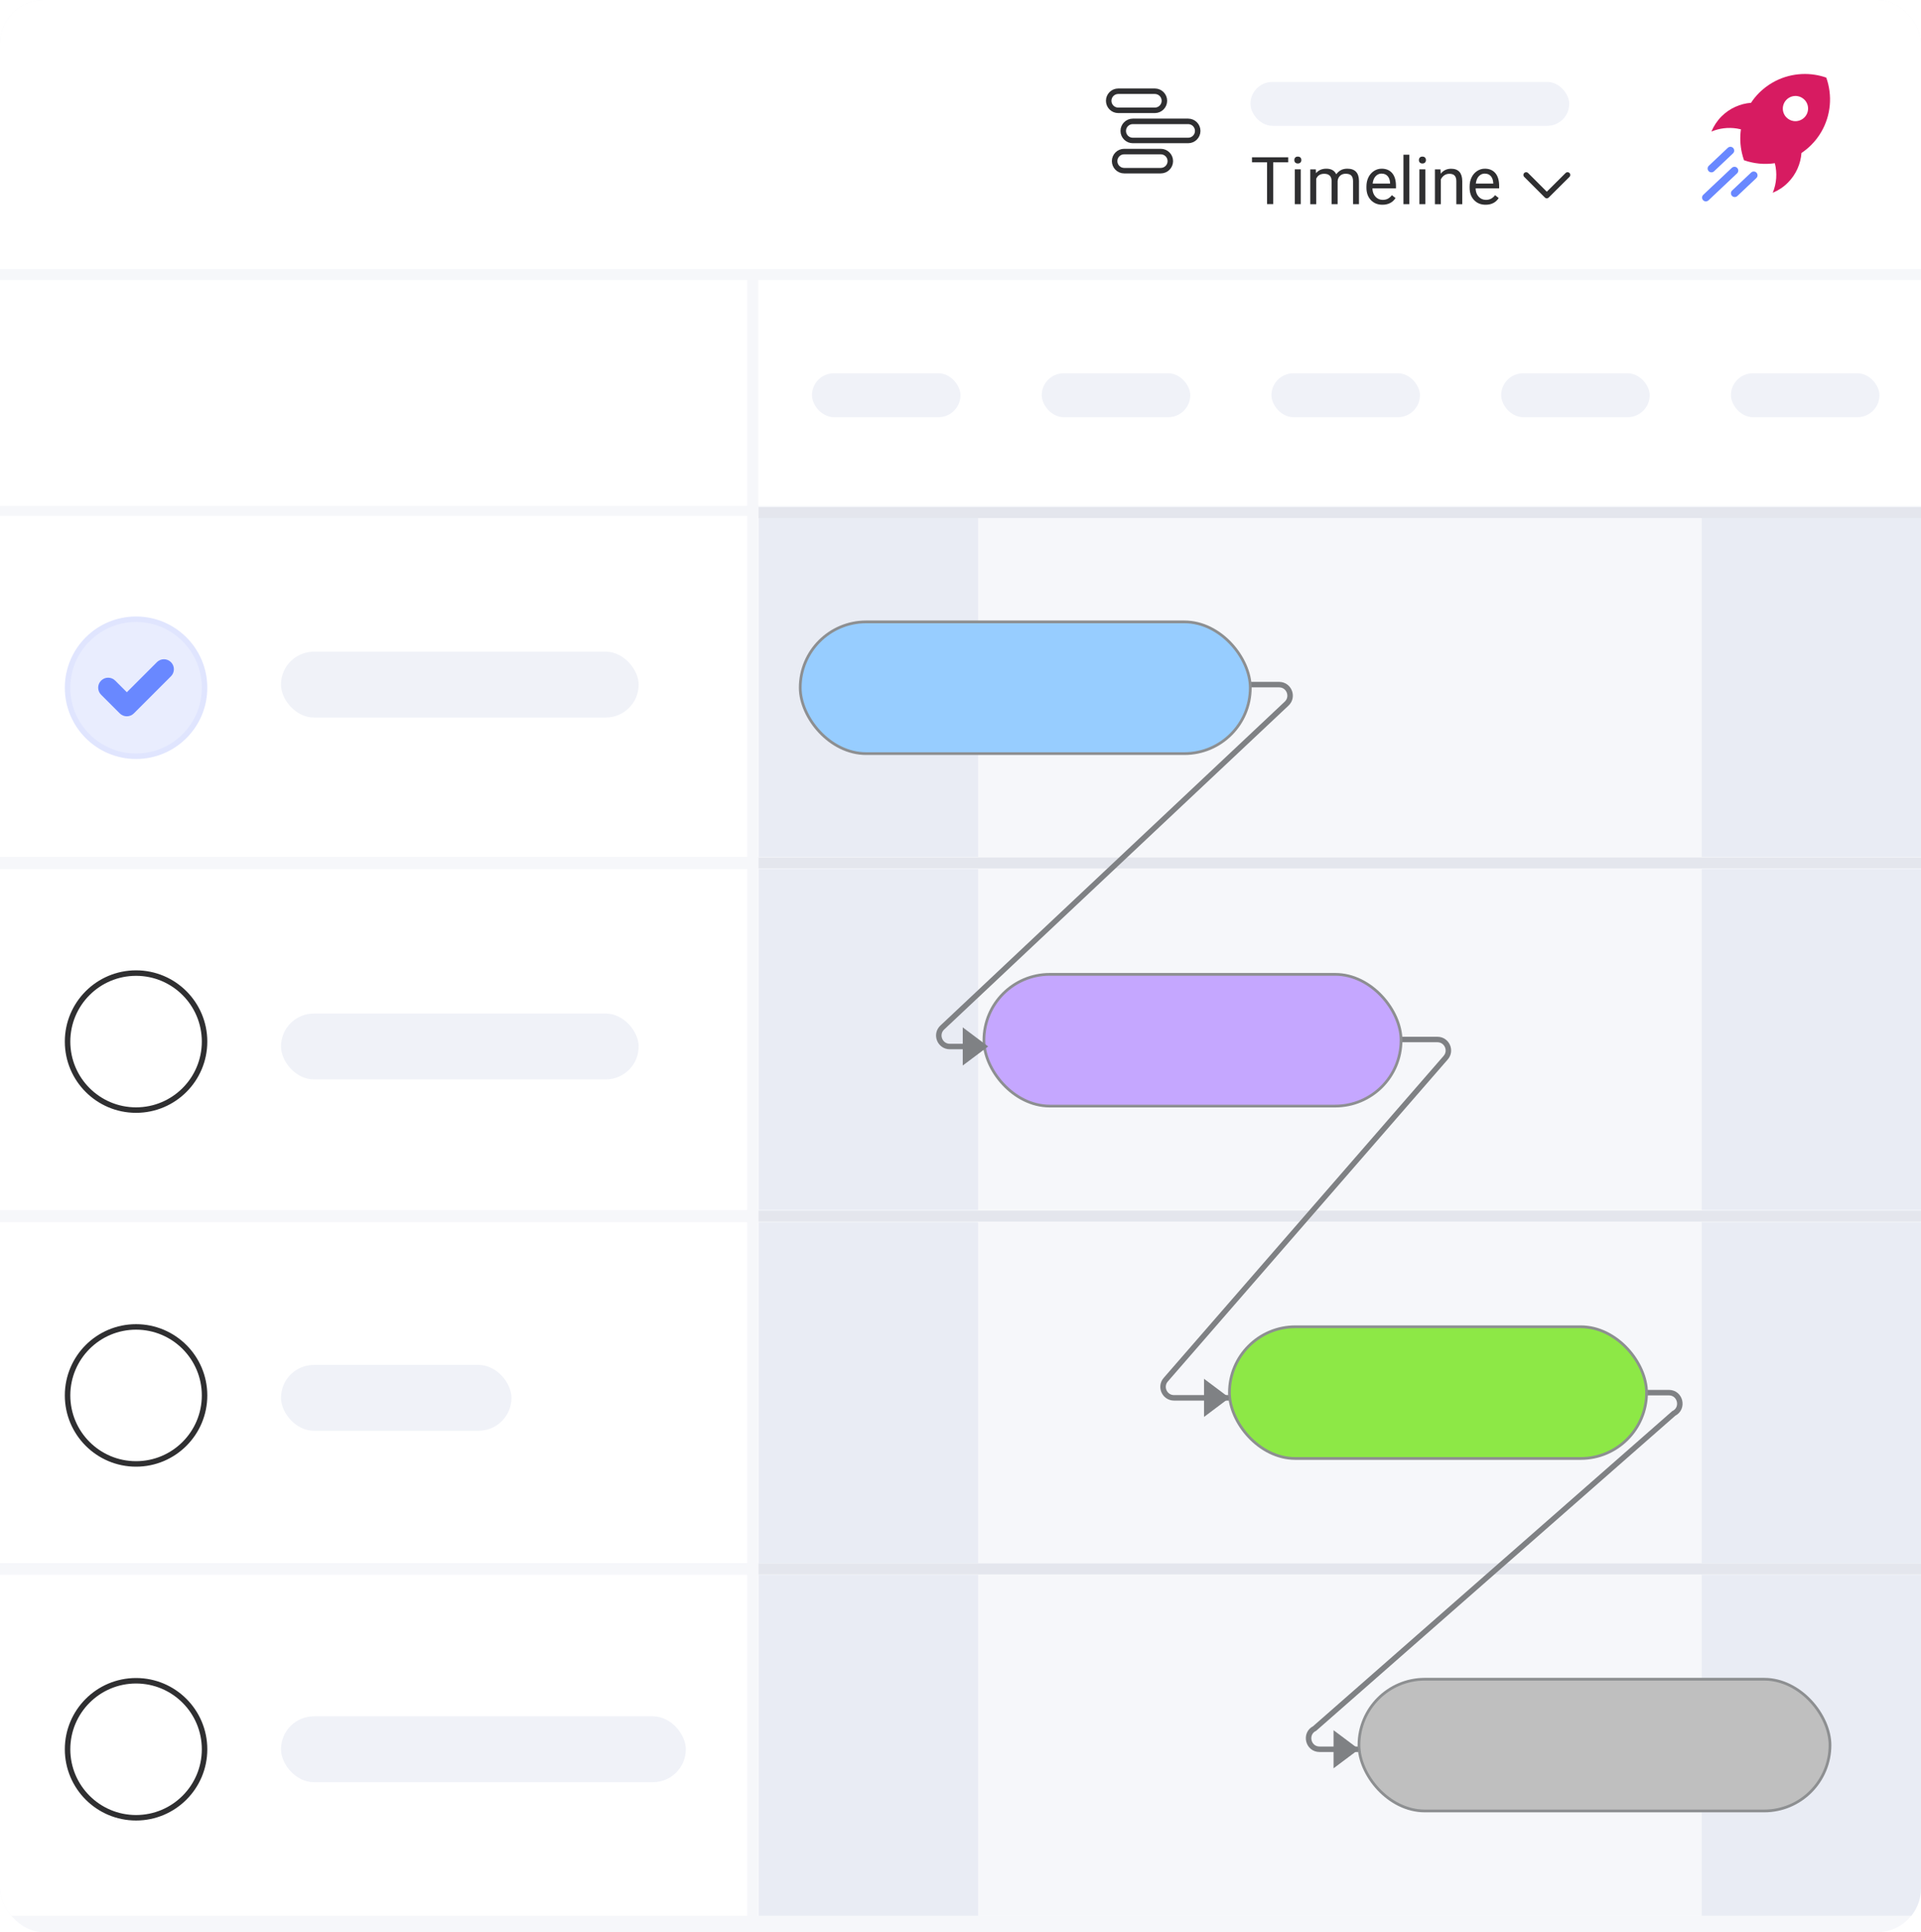 <?xml version="1.0" encoding="UTF-8"?>
<svg id="task-dependencies" xmlns="http://www.w3.org/2000/svg" xmlns:xlink="http://www.w3.org/1999/xlink" viewBox="0 0 350 352">
  <defs>
    <style>
      .cls-1 {
        fill: #bfbfbf;
      }

      .cls-1, .cls-2, .cls-3, .cls-4, .cls-5, .cls-6, .cls-7, .cls-8 {
        stroke-miterlimit: 10;
      }

      .cls-1, .cls-3, .cls-6, .cls-7 {
        stroke: #8d8f91;
        stroke-width: .5px;
      }

      .cls-9 {
        fill: #f6f7fa;
      }

      .cls-10 {
        fill: #7f8184;
      }

      .cls-11 {
        fill: #d71b61;
      }

      .cls-11, .cls-12, .cls-13, .cls-8 {
        fill-rule: evenodd;
      }

      .cls-14 {
        stroke-linecap: round;
      }

      .cls-14, .cls-15, .cls-2, .cls-4, .cls-5 {
        fill: none;
      }

      .cls-14, .cls-16 {
        stroke: #2f2f31;
        stroke-linejoin: round;
      }

      .cls-17, .cls-12, .cls-16 {
        fill: #fff;
      }

      .cls-13 {
        fill: #6988ff;
      }

      .cls-2 {
        stroke: #e4e6ed;
      }

      .cls-2, .cls-4 {
        stroke-width: 2px;
      }

      .cls-18, .cls-16 {
        isolation: isolate;
      }

      .cls-19 {
        fill: #2f2f31;
      }

      .cls-20 {
        fill: #f0f2f8;
      }

      .cls-3 {
        fill: #c5a7ff;
      }

      .cls-4 {
        stroke: #f6f7fa;
      }

      .cls-5 {
        stroke: #7f8184;
      }

      .cls-6 {
        fill: #8de846;
      }

      .cls-7 {
        fill: #97cdff;
      }

      .cls-21 {
        fill: #e9ecf4;
      }

      .cls-22 {
        clip-path: url(#clippath);
      }

      .cls-8 {
        fill: #e9edfe;
        stroke: #e0e5fe;
      }
    </style>
    <clipPath id="clippath">
      <rect class="cls-15" x="0" y="0" width="350" height="352" rx="8" ry="8"/>
    </clipPath>
  </defs>
  <g id="outlines">
    <g class="cls-22">
      <g>
        <rect class="cls-9" x="0" width="350" height="352"/>
        <g>
          <path class="cls-17" d="M0,93.99h350v62.11H0v-62.11Z"/>
          <path class="cls-17" d="M0,158.32h350v62.11H0v-62.11Z"/>
          <path class="cls-17" d="M0,222.65h350v62.11H0v-62.11Z"/>
          <path class="cls-17" d="M0,286.89h350v62.11H0v-62.11Z"/>
        </g>
        <path class="cls-17" d="M8.02,0h333.95c4.43,0,8.02,2.86,8.02,7.76v50.46H0V7.76C0,2.86,3.59,0,8.02,0Z"/>
        <path class="cls-17" d="M0,50.02h350v42.15H0v-42.15Z"/>
        <rect class="cls-20" x="51.19" y="184.64" width="65.17" height="12" rx="6" ry="6"/>
        <rect class="cls-20" x="51.19" y="118.72" width="65.17" height="12" rx="6" ry="6"/>
        <rect class="cls-20" x="51.19" y="248.65" width="42" height="12" rx="6" ry="6"/>
        <rect class="cls-20" x="51.19" y="312.67" width="73.77" height="12" rx="6" ry="6"/>
        <line class="cls-4" x1="350" y1="50.02" x2="0" y2="50.02"/>
        <line class="cls-4" x1="137.14" y1="49.37" x2="137.14" y2="349.94"/>
        <g>
          <path class="cls-8" d="M24.79,112.81c6.89,0,12.48,5.59,12.48,12.48s-5.59,12.48-12.48,12.48-12.48-5.59-12.48-12.48,5.59-12.48,12.48-12.48Z"/>
          <path class="cls-13" d="M28.58,120.63c.71-.71,1.86-.71,2.57,0,.71.71.71,1.86,0,2.57l-6.76,6.76c-.71.71-1.86.71-2.57,0l-3.4-3.4c-.71-.71-.71-1.86,0-2.57.71-.71,1.86-.71,2.57,0l2.12,2.12,5.47-5.47Z"/>
        </g>
        <circle class="cls-16" cx="24.79" cy="254.21" r="12.48"/>
        <circle class="cls-16" cx="24.79" cy="189.75" r="12.48"/>
        <circle class="cls-16" cx="24.79" cy="318.67" r="12.48"/>
        <g>
          <rect class="cls-20" x="147.94" y="68" width="27.06" height="8" rx="4" ry="4"/>
          <rect class="cls-20" x="189.8" y="68" width="27.06" height="8" rx="4" ry="4"/>
          <rect class="cls-20" x="231.65" y="68" width="27.06" height="8" rx="4" ry="4"/>
          <rect class="cls-20" x="273.51" y="68" width="27.06" height="8" rx="4" ry="4"/>
          <rect class="cls-20" x="315.37" y="68" width="27.06" height="8" rx="4" ry="4"/>
        </g>
        <path class="cls-21" d="M138.21,93.99h40v62.11h-40v-62.11Z"/>
        <path class="cls-21" d="M310,93.99h40v62.11h-40v-62.11Z"/>
        <path class="cls-9" d="M178.21,93.99h131.79v62.11h-131.79v-62.11Z"/>
        <path class="cls-21" d="M138.21,158.32h40v62.11h-40v-62.11Z"/>
        <path class="cls-21" d="M310,158.32h40v62.11h-40v-62.11Z"/>
        <path class="cls-9" d="M178.21,158.32h131.79v62.11h-131.79v-62.11Z"/>
        <path class="cls-21" d="M138.21,222.65h40v62.11h-40v-62.11Z"/>
        <path class="cls-21" d="M310,222.65h40v62.11h-40v-62.11Z"/>
        <path class="cls-9" d="M178.21,222.65h131.79v62.11h-131.79v-62.11Z"/>
        <path class="cls-21" d="M138.21,286.89h40v62.11h-40v-62.11Z"/>
        <path class="cls-21" d="M310,286.89h40v62.11h-40v-62.11Z"/>
        <path class="cls-9" d="M178.21,286.89h131.79v62.11h-131.79v-62.11Z"/>
        <line class="cls-2" x1="138.21" y1="93.38" x2="350" y2="93.38"/>
        <line class="cls-2" x1="138.21" y1="157.21" x2="350" y2="157.21"/>
        <line class="cls-2" x1="138.21" y1="221.54" x2="350" y2="221.54"/>
        <line class="cls-2" x1="138.21" y1="285.82" x2="350" y2="285.82"/>
        <g>
          <path class="cls-14" d="M203.74,16.62h6.67c.96,0,1.74.78,1.74,1.74s-.78,1.74-1.74,1.74h-6.67c-.96,0-1.74-.78-1.74-1.74s.78-1.74,1.74-1.74Z"/>
          <path class="cls-14" d="M206.39,22.11h10.09c.96,0,1.74.78,1.74,1.74s-.78,1.74-1.74,1.74h-10.09c-.96,0-1.74-.78-1.74-1.74s.78-1.74,1.74-1.74Z"/>
          <path class="cls-14" d="M204.82,27.61h6.67c.96,0,1.74.78,1.74,1.74s-.78,1.74-1.74,1.74h-6.67c-.96,0-1.74-.78-1.74-1.74s.78-1.74,1.74-1.74Z"/>
        </g>
        <rect class="cls-20" x="227.83" y="14.92" width="58.08" height="8" rx="4" ry="4"/>
        <g class="cls-18">
          <g class="cls-18">
            <path class="cls-19" d="M234.71,29.57h-2.74v7.61h-1.12v-7.61h-2.74v-.92h6.6v.92Z"/>
            <path class="cls-19" d="M235.82,29.16c0-.18.05-.32.16-.45s.27-.18.48-.18.37.06.48.18.16.27.16.45-.05.32-.16.44-.27.18-.48.18-.37-.06-.48-.18-.16-.26-.16-.44ZM236.99,37.19h-1.08v-6.34h1.08v6.34Z"/>
            <path class="cls-19" d="M239.74,30.85l.03.7c.46-.55,1.09-.82,1.88-.82.89,0,1.49.34,1.81,1.02.21-.3.49-.55.82-.74s.74-.28,1.2-.28c1.39,0,2.1.74,2.12,2.21v4.25h-1.08v-4.18c0-.45-.1-.79-.31-1.02s-.55-.34-1.04-.34c-.4,0-.74.12-1,.36s-.42.56-.46.97v4.21h-1.09v-4.15c0-.92-.45-1.38-1.35-1.38-.71,0-1.2.3-1.46.91v4.63h-1.08v-6.34h1.03Z"/>
            <path class="cls-19" d="M251.87,37.3c-.86,0-1.56-.28-2.1-.85s-.81-1.32-.81-2.26v-.2c0-.63.12-1.19.36-1.68s.58-.88,1.01-1.16.9-.42,1.4-.42c.82,0,1.46.27,1.92.81s.69,1.32.69,2.33v.45h-4.29c.02.62.2,1.13.55,1.51s.79.58,1.33.58c.38,0,.71-.08.97-.23s.5-.36.7-.62l.66.52c-.53.82-1.33,1.22-2.39,1.22ZM251.74,31.62c-.44,0-.8.16-1.1.48s-.48.76-.55,1.34h3.18v-.08c-.03-.55-.18-.98-.45-1.28s-.62-.45-1.08-.45Z"/>
            <path class="cls-19" d="M256.78,37.19h-1.08v-9h1.08v9Z"/>
            <path class="cls-19" d="M258.52,29.16c0-.18.05-.32.16-.45s.27-.18.48-.18.37.06.48.18.16.27.16.45-.05.32-.16.44-.27.18-.48.18-.37-.06-.48-.18-.16-.26-.16-.44ZM259.69,37.19h-1.08v-6.34h1.08v6.34Z"/>
            <path class="cls-19" d="M262.45,30.85l.04.8c.48-.61,1.12-.91,1.9-.91,1.34,0,2.02.76,2.03,2.27v4.19h-1.08v-4.2c0-.46-.11-.79-.31-1.01s-.52-.33-.96-.33c-.35,0-.66.09-.93.28s-.47.43-.62.74v4.52h-1.08v-6.34h1.03Z"/>
            <path class="cls-19" d="M270.67,37.3c-.86,0-1.56-.28-2.1-.85s-.81-1.32-.81-2.26v-.2c0-.63.12-1.19.36-1.68s.58-.88,1.01-1.16.9-.42,1.4-.42c.82,0,1.46.27,1.92.81s.69,1.32.69,2.33v.45h-4.29c.02.62.2,1.13.55,1.51s.79.58,1.33.58c.38,0,.71-.08.97-.23s.5-.36.7-.62l.66.52c-.53.82-1.33,1.22-2.39,1.22ZM270.54,31.62c-.44,0-.8.16-1.1.48s-.48.76-.55,1.34h3.18v-.08c-.03-.55-.18-.98-.45-1.28s-.62-.45-1.08-.45Z"/>
          </g>
        </g>
        <path class="cls-14" d="M285.6,31.87l-3.78,3.76-3.76-3.76"/>
        <g id="rocket_icon" data-name="rocket icon">
          <g>
            <path class="cls-11" d="M323.01,35.11c1-.42,1.94-1.03,2.75-1.85,1.5-1.51,2.31-3.43,2.46-5.39.63-.42,1.23-.91,1.79-1.47.72-.72,1.32-1.51,1.81-2.35,1.77-3.02,2.08-6.66.92-9.91-.67-.24-1.37-.41-2.07-.52-1.59-.25-3.22-.17-4.79.23-1.68.43-3.28,1.24-4.68,2.43-.24.21-.48.42-.71.65-.56.56-1.04,1.16-1.46,1.8-1.96.15-3.88.98-5.38,2.48-.81.82-1.42,1.76-1.84,2.76,1.47-.62,3.08-.8,4.64-.56.25.04.5.09.74.15-.2,1.43-.14,2.89.18,4.3.1.45.23.89.38,1.33.48.17.98.31,1.48.41.2.04.39.08.59.11.23.04.46.06.69.09.95.09,1.92.07,2.86-.07.45,1.78.33,3.67-.38,5.38Z"/>
            <path class="cls-12" d="M326.76,22.05c-.46-.07-.9-.29-1.26-.64-.9-.89-.9-2.35,0-3.25.54-.54,1.28-.76,1.99-.65.46.07.9.29,1.26.64.9.89.9,2.35,0,3.25-.54.54-1.28.76-1.99.65Z"/>
            <path class="cls-13" d="M311.31,31.18c-.26-.28-.25-.72.03-.98l3.46-3.27c.28-.26.72-.25.98.03.26.28.25.72-.03.98l-3.46,3.27c-.28.26-.72.25-.98-.03Z"/>
            <path class="cls-13" d="M310.3,36.47c-.26-.28-.25-.72.03-.98l5.21-4.92c.28-.26.72-.25.98.03s.25.72-.03.98l-5.21,4.92c-.28.26-.72.25-.98-.03Z"/>
            <path class="cls-13" d="M315.56,35.68c-.26-.28-.25-.72.03-.98l3.46-3.27c.28-.26.72-.25.98.03.26.28.25.72-.03.98l-3.46,3.27c-.28.26-.72.25-.98-.03Z"/>
          </g>
        </g>
        <path class="cls-5" d="M224,124.72h9.05c1.81,0,2.69,2.22,1.37,3.46-20.91,19.67-41.83,39.34-62.74,59.01-1.32,1.24-.44,3.46,1.37,3.46h10.95"/>
        <path class="cls-5" d="M249.14,189.37h12.75c1.72,0,2.63,2.02,1.51,3.31l-51,58.66c-1.13,1.29-.21,3.31,1.51,3.31h23.99"/>
        <path class="cls-5" d="M290.29,253.7h13.77c2.11,0,2.78,2.85.89,3.79l-65.42,57.39c-1.89.94-1.22,3.79.89,3.79h14.53"/>
        <rect class="cls-7" x="145.8" y="113.29" width="82" height="24" rx="12" ry="12"/>
        <rect class="cls-3" x="179.27" y="177.5" width="76" height="24" rx="12" ry="12"/>
        <rect class="cls-6" x="224" y="241.7" width="76" height="24" rx="12" ry="12"/>
        <rect class="cls-1" x="247.6" y="305.91" width="85.82" height="24" rx="12" ry="12"/>
        <polyline class="cls-10" points="175.41 187.16 175.41 194.11 180.04 190.64 175.41 187.16"/>
        <polyline class="cls-10" points="219.37 251.18 219.37 258.13 224 254.65 219.37 251.18"/>
        <polyline class="cls-10" points="242.97 315.2 242.97 322.14 247.6 318.67 242.97 315.2"/>
      </g>
    </g>
  </g>
</svg>
